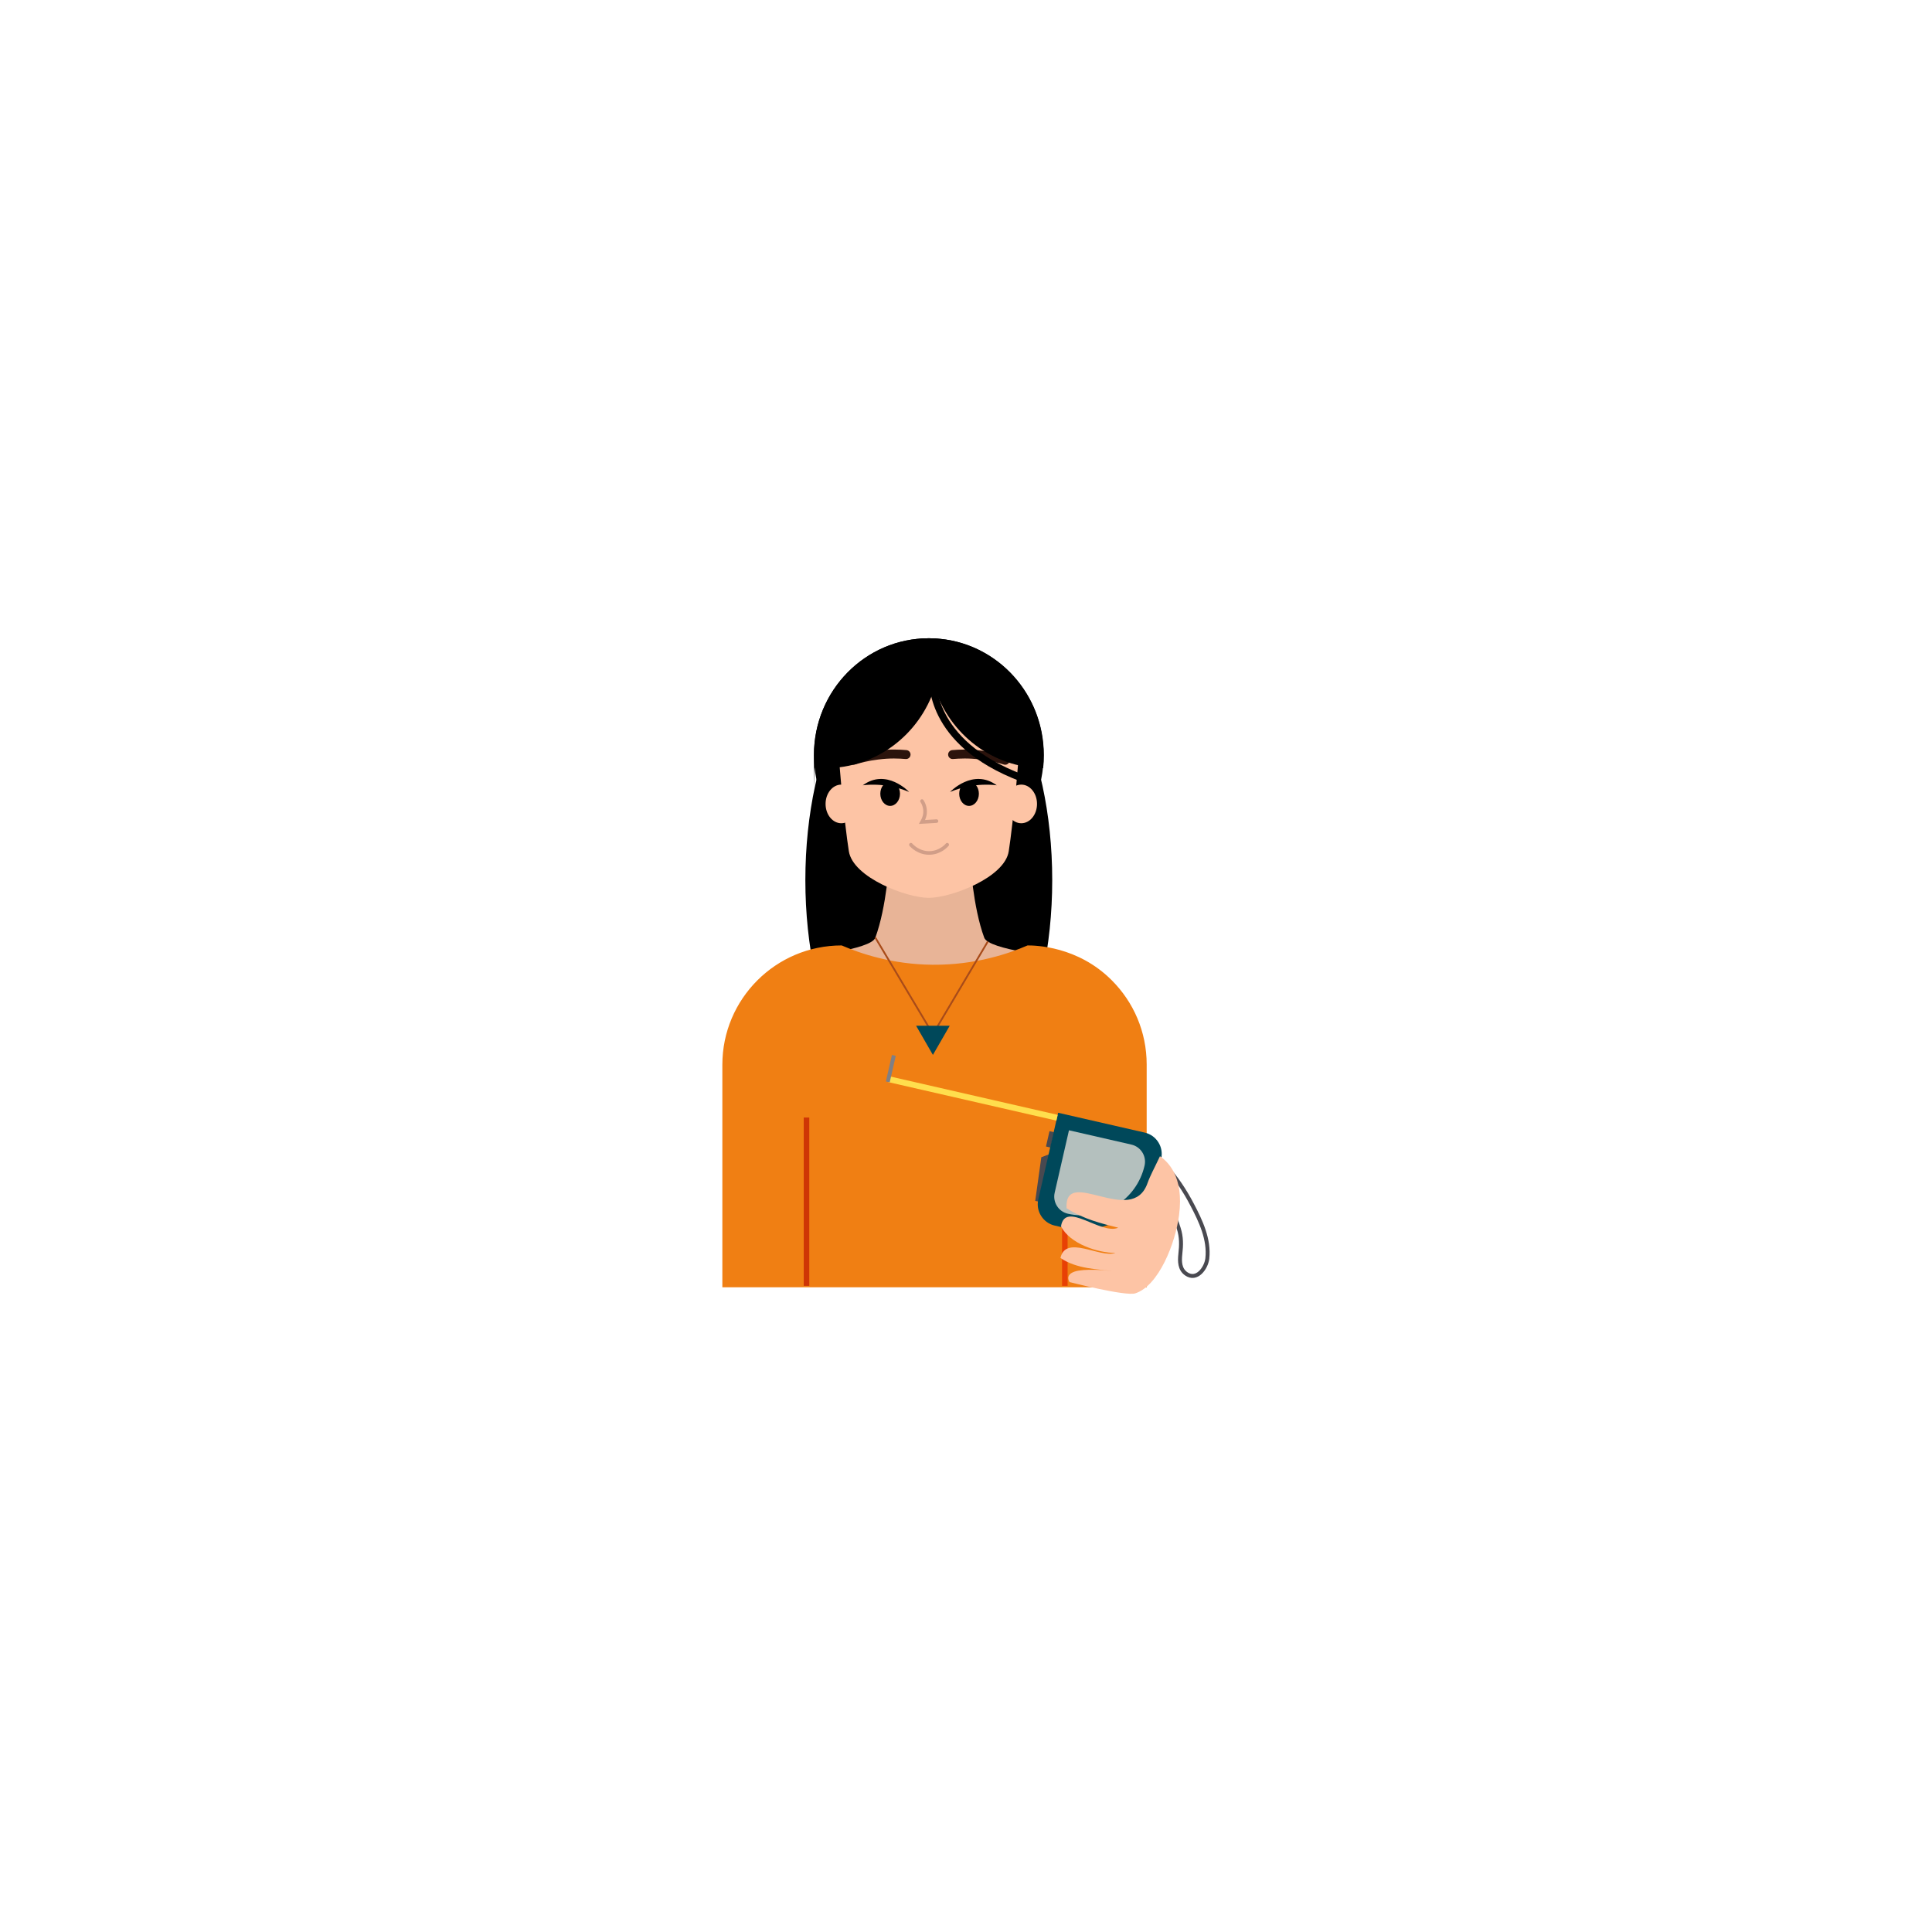 <?xml version="1.0" encoding="UTF-8"?>
<svg xmlns="http://www.w3.org/2000/svg" version="1.1" viewBox="0 0 1080 1080">
  <defs>
    <style>
      .cls-1 {
        fill: #e8b497;
      }

      .cls-2 {
        stroke: #d19e88;
        stroke-width: 2px;
      }

      .cls-2, .cls-3 {
        stroke-linecap: round;
      }

      .cls-2, .cls-3, .cls-4, .cls-5, .cls-6 {
        fill: none;
      }

      .cls-2, .cls-4, .cls-5, .cls-6 {
        stroke-miterlimit: 10;
      }

      .cls-7 {
        fill: #ce3505;
      }

      .cls-8 {
        fill: #b4c0be;
      }

      .cls-8, .cls-9, .cls-10 {
        isolation: isolate;
      }

      .cls-3 {
        stroke: #2b130c;
        stroke-linejoin: round;
        stroke-width: 5px;
      }

      .cls-11 {
        fill: #807f84;
      }

      .cls-9 {
        fill: #f07f13;
      }

      .cls-12 {
        fill: #494950;
      }

      .cls-4 {
        stroke: #494950;
        stroke-width: 2.2px;
      }

      .cls-13 {
        fill: #e84005;
      }

      .cls-5 {
        stroke: #a84b19;
      }

      .cls-6 {
        stroke: #000;
        stroke-width: 4px;
      }

      .cls-10 {
        fill: #00485a;
      }

      .cls-14 {
        fill: #ffde4d;
      }

      .cls-15 {
        fill: #fdc4a5;
      }
    </style>
  </defs>
  <!-- Generator: Adobe Illustrator 28.6.0, SVG Export Plug-In . SVG Version: 1.2.0 Build 709)  -->
  <g>
    <g id="Layer_1">
      <g>
        <ellipse cx="519.2" cy="422.1" rx="64.2" ry="65.3"/>
        <ellipse cx="519.2" cy="492" rx="69" ry="135.2"/>
        <path class="cls-1" d="M596.9,536.6c-7.2-2.1-44.2-5.6-46.7-12.4-6.4-17.3-7.8-43-7.8-43h-45.3s-1.4,25.7-7.8,43c-2.5,6.8-39.5,10.4-46.7,12.4-7.2,2.1-8.7,10.4-1.2,19.4,7.5,9,17.5,57.5,80.9,57.5s68.3-48.5,75.8-57.5c7.5-9,6-17.3-1.2-19.4Z"/>
        <path class="cls-15" d="M519.2,358.7c-12.4,0-27.8,5.4-36,10.9-13.6,9.1-16,20.2-16,20.2.8,32,5,71.3,7.3,86,2.3,14.8,32.3,26.1,44.7,26.1s42.5-11.3,44.7-26.1c2.3-14.8,6.4-54,7.3-86,0,0-3.2-11.3-14.5-19.9-8.6-6.6-23.1-11.1-37.4-11.1Z"/>
        <ellipse class="cls-15" cx="570.9" cy="449.4" rx="8.8" ry="10.8"/>
        <ellipse class="cls-15" cx="470.3" cy="449.4" rx="8.8" ry="10.8"/>
        <path class="cls-2" d="M515.4,447.8c.5.8,2,3.3,1.7,6.8-.2,2.3-1.2,4-1.7,4.9,4.6-.2,3.5-.3,8.1-.5"/>
        <path class="cls-3" d="M506.5,421.8c-3.6-.3-9.2-.6-15.9.3-5.7.7-10.3,1.9-13.5,2.9"/>
        <path class="cls-3" d="M532.5,421.8c3.6-.3,9.2-.6,15.9.3,5.7.7,10.3,1.9,13.5,2.9"/>
        <path class="cls-9" d="M641,719.6h-237.2v-124.4c0-36.8,29.9-66.7,66.7-66.7,10.2,4.4,27.9,10.6,50.8,10.8,24.1.2,42.8-6.3,53.1-10.8,4.4,0,28.1.4,47.1,19.5,12.1,12.1,19.5,28.7,19.5,47.1v124.4Z"/>
        <rect class="cls-7" x="449.3" y="624.7" width="3.1" height="94.1"/>
        <rect class="cls-13" x="593.7" y="624.7" width="3.1" height="94.1"/>
        <ellipse cx="541.7" cy="443.7" rx="5.5" ry="6.8"/>
        <ellipse cx="497.6" cy="443.7" rx="5.5" ry="6.8"/>
        <path d="M531.1,442.7s12.8-13.5,26.1-3.7c0,0-12.2-2.1-26.1,3.7Z"/>
        <path d="M508.2,442.7s-12.7-13.5-25.9-3.7c0,0,12.1-2.1,25.9,3.7Z"/>
        <path class="cls-2" d="M509.2,472.2c.5.6,4.5,4.9,10.8,4.6,5.6-.3,8.9-3.9,9.5-4.6"/>
        <path d="M525.3,357.1c-1.9-.2-3.8-.3-5.7-.3-.1,0-.3,0-.4,0-35.5,0-64.2,29.2-64.2,65.3s.1,4.7.4,7c2,.2,4,.3,6.1.3,28.4,0,52.5-18.8,61-44.9,8.4,25.9,32.3,44.7,60.6,44.9.3-2.4.4-4.8.4-7.3,0-34-25.5-61.9-58.1-65Z"/>
        <path class="cls-6" d="M521.5,379.2s-3.3,35.7,49.7,55.7"/>
        <polyline class="cls-5" points="489.3 524.1 521.5 578.1 552.2 526.3"/>
        <polygon class="cls-10" points="521.5 589.7 530.9 573.4 512.1 573.4 521.5 589.7 530.9 573.4 512.1 573.4 521.5 589.7"/>
        <g>
          <rect class="cls-12" x="585.4" y="632.8" width="2.6" height="8.8" transform="translate(1016.6 1389) rotate(-167.1)"/>
          <polygon class="cls-12" points="582.1 646.9 586.6 645.2 580.6 671.7 578.7 671.3 582.1 646.9"/>
          <path class="cls-4" d="M642.4,641c2.6,3.7,6,7.1,9,10.5,6,6.7,10.9,14,15,21.9,4.8,9.1,9.7,19.5,8.5,30.1-.6,5.3-5.9,12.8-11.9,8.5-3.6-2.6-3.6-6.9-3.2-10.8.6-5.2.7-9.6-.9-14.6-2.7-8.5-6.3-16.9-10.2-25-2.3-4.7-5.1-9.2-7-14.1s-2-4.2.6-6.4Z"/>
          <path class="cls-10" d="M628.2,628.4h5c6.7,0,12.2,5.5,12.2,12.2v49.7h-49.7c-6.7,0-12.2-5.5-12.2-12.2v-5c0-24.7,20-44.7,44.7-44.7Z" transform="translate(1066.5 1439) rotate(-167.1)"/>
          <path class="cls-8" d="M627.5,636.5h0c5.4,0,9.8,4.4,9.8,9.8v35.8h-35.8c-5.4,0-9.8-4.4-9.8-9.8h0c0-19.8,16.1-35.8,35.8-35.8Z" transform="translate(1066.5 1439) rotate(-167.1)"/>
          <rect class="cls-14" x="495.1" y="612.5" width="96.6" height="3.3" transform="translate(936.4 1334) rotate(-167.1)"/>
          <rect class="cls-11" x="496.6" y="590" width="2.2" height="15.2" transform="translate(849.7 1291) rotate(-167.1)"/>
        </g>
        <path class="cls-15" d="M648.4,646.3c4.1,2.9,13.6,11,10.7,33-2,15.5-11.3,39.5-24.5,43.7-5.4,1.7-36.7-6.3-36.7-6.3,0,0-2.9-4,2.9-5.9,5.1-1.7,17.2-.8,20.9-.3-7.7-1-19.9-1.1-28.9-7.3,3-13.2,22.1.2,30.7-2.8-9.6,0-25.4-5-30.4-14.9,2.4-14.5,22.3,5,32,.8-9.5-2.4-19.2-4.7-28.9-10.9-1.2-24,36.6,10.9,45.3-14.1,1.5-4.2,3.8-8.3,6.9-14.9Z"/>
      </g>
    </g>
  </g>
</svg>